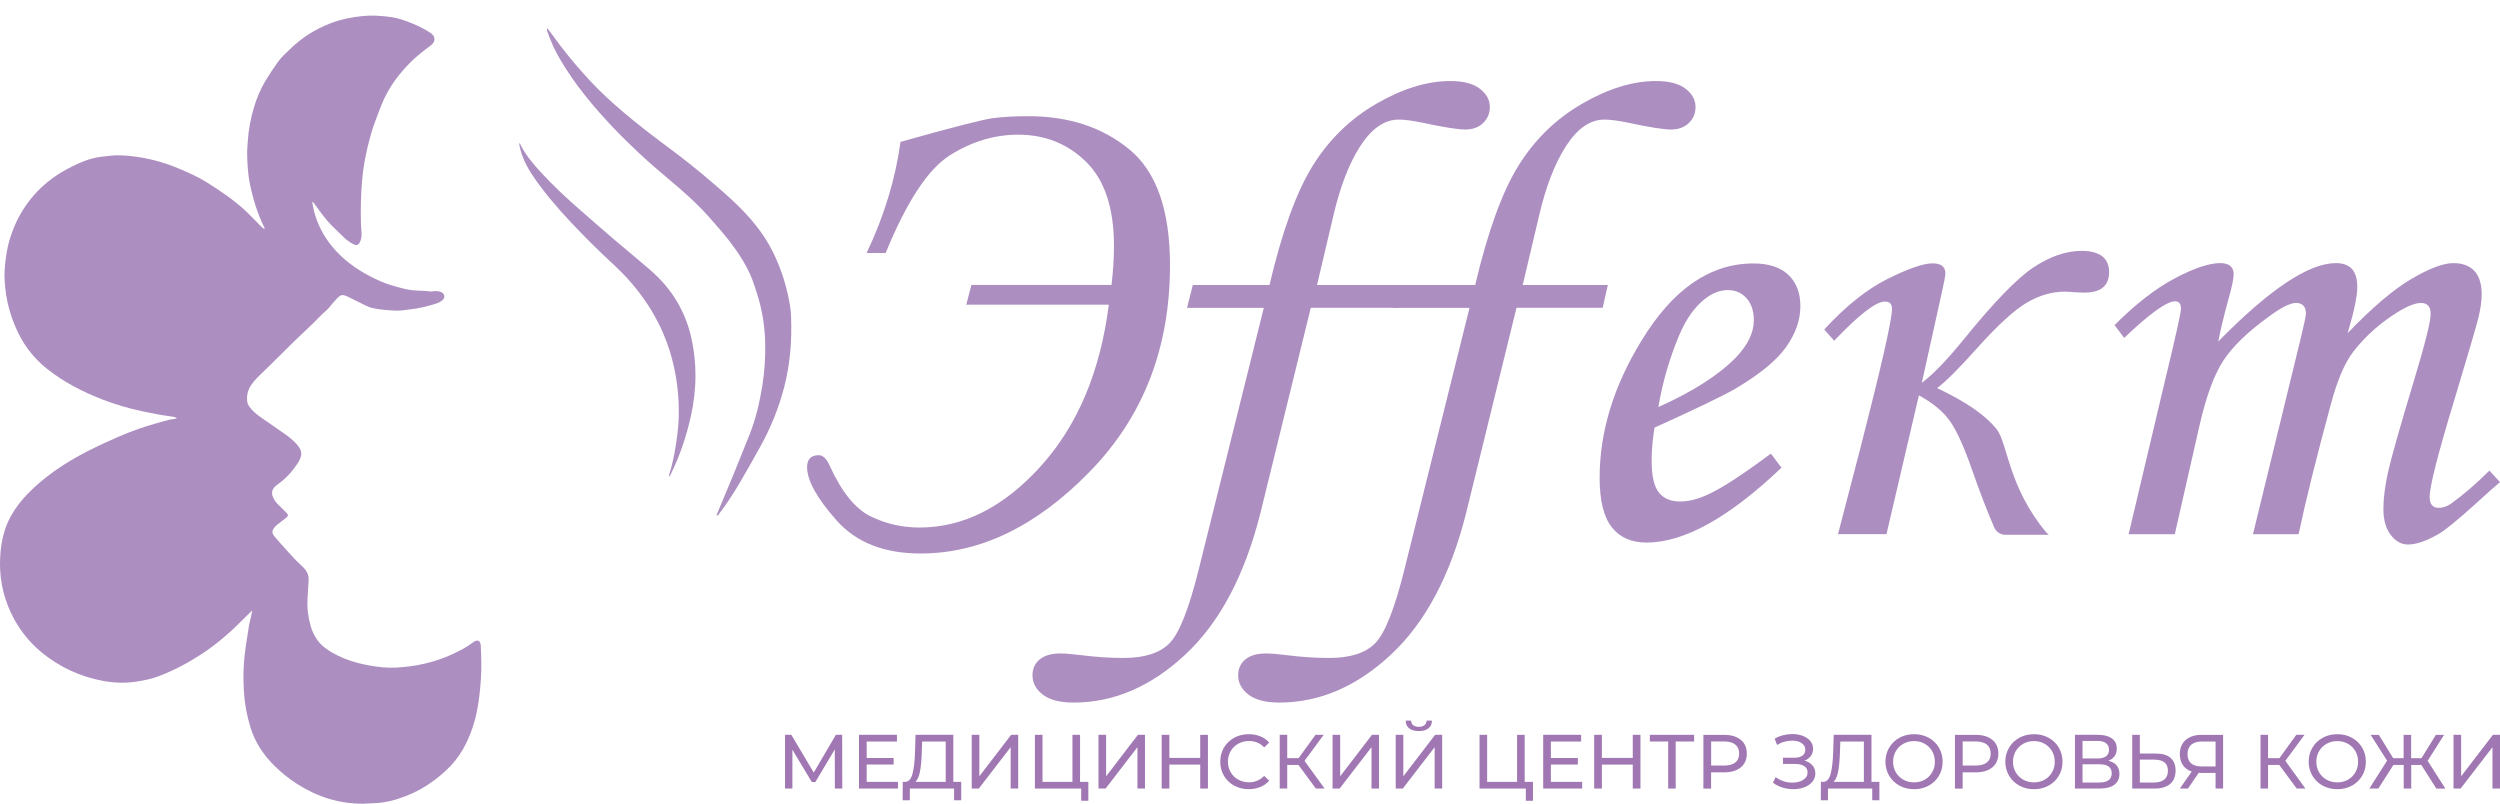 <?xml version="1.0" encoding="UTF-8"?> <svg xmlns="http://www.w3.org/2000/svg" id="_Слой_1" data-name="Слой 1" viewBox="0 0 594.53 191.18"> <defs> <style> .cls-1 { fill: #a077b3; } .cls-2 { fill: #ad8ec1; } </style> </defs> <g> <path class="cls-2" d="m59.88,145.27c-.61.6-1.23,1.18-1.83,1.79-3.09,3.14-6.38,6.04-10.07,8.46-3.18,2.08-6.52,3.86-10.06,5.22-1.83.71-3.76,1.11-5.71,1.39-2.53.36-5.06.28-7.58-.18-5.53-1.01-10.47-3.28-14.8-6.86-3.13-2.6-5.54-5.75-7.27-9.44-2.02-4.33-2.82-8.89-2.49-13.63.22-3.25.91-6.41,2.52-9.29,1.11-1.98,2.48-3.77,4.09-5.4,1.87-1.9,3.89-3.6,6.05-5.15,1.71-1.22,3.48-2.33,5.31-3.38,3.12-1.79,6.39-3.27,9.67-4.73,2.35-1.04,4.76-1.94,7.2-2.73,1.73-.56,3.5-1.01,5.26-1.5.61-.17,1.26-.13,1.91-.36-.54-.41-1.16-.41-1.74-.49-2.22-.29-4.41-.73-6.6-1.2-3.11-.67-6.16-1.56-9.13-2.69-4.77-1.82-9.29-4.13-13.32-7.3-3.52-2.76-6.06-6.23-7.75-10.37-.97-2.37-1.71-4.8-2.08-7.32-.31-2.1-.5-4.21-.33-6.36.15-1.82.39-3.63.8-5.4.35-1.51.86-2.97,1.45-4.4,1.15-2.79,2.74-5.3,4.71-7.56,2-2.29,4.35-4.15,6.97-5.68,1.46-.85,2.98-1.59,4.53-2.23,1.51-.62,3.08-1.05,4.71-1.23,1.45-.17,2.91-.37,4.37-.31,4.97.19,9.72,1.37,14.28,3.32,2.13.92,4.25,1.87,6.22,3.1,3.31,2.07,6.52,4.25,9.38,6.93,1.13,1.06,2.17,2.2,3.27,3.29.33.32.62.69,1.06.86.1-.16.02-.25-.02-.34-1.7-3.42-2.77-7.04-3.51-10.76-.22-1.11-.32-2.24-.42-3.37-.08-.96-.13-1.93-.15-2.89-.03-1.18.07-2.37.15-3.56.18-2.71.69-5.37,1.46-7.97.67-2.25,1.58-4.4,2.81-6.44.91-1.52,1.9-2.97,2.92-4.42.77-1.09,1.79-1.96,2.73-2.89,2.83-2.78,6.11-4.88,9.84-6.29,2.47-.94,5.02-1.45,7.65-1.7,2.28-.22,4.53-.05,6.77.27,1.39.2,2.74.65,4.06,1.15,1.52.58,3.01,1.26,4.41,2.1.35.21.72.42,1.04.68.93.74.94,1.84.03,2.62-.5.43-1.05.81-1.58,1.21-2.59,1.97-4.87,4.24-6.82,6.85-1.69,2.25-2.98,4.7-3.96,7.33-.74,1.97-1.51,3.92-2.09,5.94-1.05,3.67-1.79,7.4-2.11,11.22-.27,3.26-.34,6.51-.26,9.77.02.85.12,1.71.15,2.56.03.7-.06,1.39-.37,2.02-.4.8-.81.92-1.61.52-.97-.49-1.82-1.17-2.58-1.94-1.22-1.24-2.54-2.38-3.67-3.71-1.11-1.31-2.07-2.72-3.1-4.09-.08-.11-.13-.24-.4-.28.15.8.26,1.57.46,2.32.83,3.12,2.3,5.9,4.37,8.39,2.46,2.96,5.49,5.18,8.88,6.94,1.67.87,3.38,1.66,5.18,2.18,1.9.55,3.8,1.15,5.81,1.23,1.1.05,2.21.06,3.3.22.28.04.55-.01.82-.05.64-.08,1.27-.03,1.87.22.79.33.98,1.23.37,1.81-.36.34-.76.63-1.25.79-2.15.73-4.34,1.26-6.61,1.51-1.07.12-2.13.33-3.21.29-1.82-.07-3.64-.2-5.43-.57-.68-.14-1.32-.38-1.95-.7-1.31-.66-2.62-1.32-3.94-1.95-1.55-.75-1.82-.7-3.01.57-.58.62-1.13,1.28-1.68,1.94-.3.36-.64.69-.99,1-.17.14-.35.27-.5.43-2.79,2.92-5.84,5.57-8.67,8.44-2.25,2.28-4.56,4.5-6.85,6.74-.57.56-1.07,1.19-1.52,1.85-.78,1.15-1.06,2.41-.92,3.78.05.48.24.9.52,1.29.7.99,1.61,1.75,2.58,2.44,1.96,1.39,3.95,2.75,5.92,4.12.89.62,1.72,1.3,2.47,2.07,1.75,1.8,1.77,2.97.4,5.03-1.21,1.82-2.72,3.48-4.56,4.77-.25.17-.48.37-.7.58-.75.73-.91,1.62-.47,2.57.28.61.65,1.16,1.13,1.63.67.66,1.35,1.31,2,1.98.58.6.55.79-.11,1.31-.7.54-1.4,1.08-2.09,1.63-.21.17-.42.37-.58.58-.71.9-.67,1.38.07,2.25,1.6,1.91,3.28,3.73,4.97,5.55.28.3.6.57.9.86.3.28.61.56.9.86.85.86,1.34,1.84,1.27,3.11-.07,1.41-.17,2.81-.26,4.22-.15,2.27.13,4.46.74,6.63.34,1.21.87,2.32,1.61,3.34.96,1.33,2.26,2.27,3.66,3.06,2.68,1.51,5.58,2.41,8.58,2.95,2.18.4,4.38.65,6.6.52,4.57-.26,8.97-1.22,13.14-3.13,1.78-.82,3.54-1.7,5.1-2.92.17-.13.38-.24.58-.31.5-.18.87,0,1.05.5.07.18.12.37.13.56.13,2.59.21,5.18.05,7.78-.17,2.71-.45,5.39-.99,8.05-.45,2.25-1.15,4.43-2.09,6.53-.78,1.76-1.73,3.39-2.91,4.9-1.46,1.86-3.22,3.41-5.1,4.83-2.09,1.57-4.36,2.84-6.79,3.78-2.4.93-4.88,1.6-7.49,1.67-.91.02-1.81.14-2.73.14-5.69,0-10.88-1.65-15.65-4.72-1.91-1.23-3.68-2.65-5.3-4.24-2.66-2.61-4.68-5.65-5.78-9.25-.85-2.79-1.38-5.62-1.55-8.54-.1-1.71-.14-3.43-.07-5.13.07-1.82.24-3.64.5-5.44.25-1.69.51-3.39.79-5.07.1-.62.29-1.24.42-1.86.12-.53.22-1.07.33-1.61-.04-.01-.08-.02-.12-.04Z"></path> <path class="cls-2" d="m130.17,6.71c.58.76,1.16,1.52,1.72,2.3,2.1,2.92,4.38,5.69,6.77,8.37,1.12,1.26,2.26,2.5,3.45,3.69,2.77,2.78,5.75,5.33,8.79,7.81,4.28,3.51,8.82,6.67,13.15,10.1,2.1,1.66,4.14,3.41,6.17,5.15,2.12,1.81,4.21,3.67,6.16,5.66,3.13,3.2,5.83,6.71,7.75,10.79,1.87,3.98,3.14,8.14,3.8,12.49.11.71.16,1.43.19,2.15.23,5.69-.2,11.32-1.63,16.85-1.31,5.03-3.25,9.8-5.79,14.34-1.67,2.99-3.33,5.99-5.09,8.93-1.4,2.32-2.87,4.6-4.52,6.75-.16.21-.27.48-.6.54-.14-.25.04-.43.12-.62,2.64-6.24,5.21-12.5,7.7-18.8,1.46-3.69,2.34-7.54,2.97-11.45.55-3.42.78-6.86.69-10.32-.1-3.95-.72-7.81-1.93-11.57-.51-1.58-.99-3.17-1.67-4.68-.92-2.05-2.11-3.95-3.38-5.79-1.88-2.71-4.07-5.16-6.24-7.63-2.8-3.19-5.96-5.98-9.19-8.71-2.59-2.19-5.19-4.38-7.67-6.72-2.07-1.96-4.12-3.94-6.07-6-4.75-5-9.14-10.29-12.64-16.26-1.18-2.01-2.15-4.11-2.92-6.31-.11-.31-.26-.61-.12-1.05Z"></path> <path class="cls-2" d="m123.46,34.09c.21.03.24.18.3.3,1.2,2.37,2.86,4.4,4.64,6.34,3.08,3.36,6.4,6.48,9.86,9.46,2.64,2.27,5.22,4.61,7.88,6.85,2.81,2.37,5.64,4.71,8.43,7.11,5.29,4.55,8.69,10.23,10.03,17.11.51,2.61.79,5.25.79,7.9,0,3.35-.38,6.67-1.12,9.94-1.03,4.6-2.51,9.05-4.57,13.3-.15.32-.3.65-.59.98-.08-.3.02-.49.08-.68.96-3.07,1.5-6.22,1.9-9.41.32-2.56.41-5.13.29-7.69-.27-5.65-1.42-11.12-3.66-16.33-2.09-4.84-4.97-9.16-8.52-13.06-1.97-2.17-4.18-4.1-6.29-6.12-1.64-1.57-3.24-3.17-4.82-4.8-3.37-3.47-6.64-7.03-9.54-10.91-1.61-2.15-3.15-4.35-4.15-6.86-.44-1.1-.77-2.23-.95-3.42Z"></path> </g> <g> <path class="cls-2" d="m263.69,72.45h-33.9l1.23-4.69h33.32c.38-3.37.58-6.45.58-9.23,0-8.98-2.19-15.65-6.58-19.99-4.39-4.34-9.79-6.51-16.21-6.51-5.65,0-11.07,1.64-16.25,4.91-5.18,3.28-10.27,11.02-15.26,23.23h-4.53c4.17-8.78,6.86-17.59,8.06-26.43,12.34-3.47,19.7-5.36,22.09-5.66,2.39-.3,5.17-.45,8.35-.45,9.6,0,17.61,2.64,24.02,7.93,6.42,5.29,9.63,14.46,9.63,27.51,0,19.65-6.33,35.99-19.01,49.02-12.67,13.03-26.11,19.54-40.31,19.54-8.67,0-15.33-2.63-19.99-7.89-4.66-5.26-6.99-9.48-6.99-12.66,0-1.89.93-2.83,2.8-2.83.99,0,1.86.87,2.63,2.61,2.8,6.15,6.01,10.12,9.63,11.91s7.51,2.68,11.68,2.68c10.42,0,20.02-4.85,28.8-14.55,8.78-9.7,14.18-22.52,16.21-38.45Z"></path> <path class="cls-2" d="m283.64,67.77h18.26c3-12.73,6.44-22.2,10.31-28.41,3.87-6.21,8.91-11.11,15.12-14.7,6.21-3.59,12.07-5.39,17.57-5.39,3.11,0,5.45.61,7.03,1.83,1.58,1.22,2.37,2.67,2.37,4.35,0,1.53-.54,2.8-1.61,3.82-1.07,1.02-2.47,1.53-4.21,1.53s-5.15-.53-10.1-1.6c-2.45-.51-4.36-.76-5.74-.76-3.37,0-6.4,2.08-9.1,6.23-2.7,4.15-4.87,9.77-6.5,16.84l-3.84,16.27h20.24l-1.22,5.42h-20.5l-11.96,48.73c-3.72,14.82-9.66,26.05-17.83,33.69-8.17,7.64-17.05,11.46-26.62,11.46-3.21,0-5.64-.62-7.29-1.87-1.65-1.25-2.48-2.79-2.48-4.62,0-1.58.57-2.84,1.72-3.78,1.15-.94,2.79-1.41,4.93-1.41,1.07,0,2.65.13,4.74.38,3.56.46,6.98.69,10.24.69,5.04,0,8.71-1.18,11-3.55,2.29-2.37,4.58-8.16,6.87-17.38l15.51-62.33h-18.26l1.37-5.42Z"></path> <path class="cls-2" d="m332.56,67.77h18.26c3-12.73,6.44-22.2,10.31-28.41,3.87-6.21,8.91-11.11,15.12-14.7,6.21-3.59,12.07-5.39,17.57-5.39,3.11,0,5.45.61,7.03,1.83,1.58,1.22,2.37,2.67,2.37,4.35,0,1.53-.54,2.8-1.61,3.82-1.07,1.02-2.47,1.53-4.21,1.53s-5.15-.53-10.1-1.6c-2.45-.51-4.36-.76-5.74-.76-3.37,0-6.4,2.08-9.1,6.23-2.7,4.15-4.87,9.77-6.5,16.84l-3.84,16.27h20.24l-1.22,5.42h-20.5l-11.96,48.73c-3.72,14.82-9.66,26.05-17.84,33.69-8.17,7.64-17.05,11.46-26.62,11.46-3.21,0-5.64-.62-7.29-1.87-1.65-1.25-2.48-2.79-2.48-4.62,0-1.58.57-2.84,1.72-3.78,1.15-.94,2.79-1.41,4.93-1.41,1.07,0,2.65.13,4.74.38,3.56.46,6.98.69,10.24.69,5.04,0,8.71-1.18,11-3.55,2.29-2.37,4.58-8.16,6.88-17.38l15.51-62.33h-18.26l1.38-5.42Z"></path> <path class="cls-2" d="m421.13,107.87l2.52,3.36c-12.48,11.87-23.17,17.8-32.08,17.8-3.62,0-6.38-1.22-8.29-3.67-1.91-2.44-2.87-6.36-2.87-11.76,0-10.9,3.31-21.74,9.93-32.54,7.44-12.27,16.32-18.41,26.66-18.41,3.62,0,6.38.9,8.29,2.71,1.91,1.81,2.86,4.29,2.86,7.45,0,3.31-1.14,6.57-3.44,9.78-2.29,3.21-6.39,6.54-12.3,10.01-2.96,1.68-9.27,4.71-18.94,9.09-.46,2.75-.69,5.37-.69,7.87,0,3.62.57,6.14,1.72,7.56,1.14,1.43,2.81,2.14,5,2.14s4.38-.58,6.88-1.76c3.36-1.58,8.28-4.79,14.74-9.62Zm-26.73-11.08c8.2-3.67,14.36-7.61,18.48-11.84,2.8-2.95,4.2-5.88,4.2-8.78,0-2.19-.57-3.93-1.72-5.23-1.14-1.3-2.63-1.95-4.47-1.95s-3.72.71-5.5,2.14c-2.39,1.88-4.41,4.74-6.04,8.55-2.34,5.6-4,11.31-4.96,17.11Z"></path> <path class="cls-2" d="m505.16,80.37l-2.29-3.06c5.04-5.04,9.83-8.76,14.38-11.15,4.54-2.39,8.12-3.59,10.73-3.59,1.07,0,1.88.23,2.42.69.53.46.8,1.1.8,1.91,0,1.02-.41,2.98-1.22,5.88-1.17,4.28-1.99,7.66-2.45,10.16,12.19-12.42,21.51-18.64,27.96-18.64,1.68,0,2.95.46,3.81,1.38.86.92,1.29,2.37,1.29,4.35,0,2.14-.76,5.78-2.29,10.92,5.81-6.06,10.85-10.35,15.13-12.87,4.28-2.52,7.62-3.78,10.01-3.78,2.14,0,3.8.61,4.97,1.83,1.17,1.22,1.76,3.11,1.76,5.65,0,1.53-.26,3.34-.76,5.42-.51,2.09-2.37,8.45-5.58,19.1-4.02,13.19-6.03,21.06-6.03,23.6,0,1.73.71,2.6,2.14,2.6.97,0,1.91-.31,2.83-.92,3-2.14,6.08-4.79,9.24-7.94l2.52,2.75c-1.07.87-3.08,2.65-6.03,5.35-4.07,3.67-6.88,5.96-8.4,6.88-2.95,1.73-5.45,2.6-7.49,2.6-1.53,0-2.88-.75-4.05-2.25-1.17-1.5-1.76-3.58-1.76-6.23,0-2.44.36-5.31,1.07-8.59.71-3.28,2.8-10.66,6.26-22.11,2.6-8.61,3.9-13.83,3.9-15.66,0-1.73-.76-2.6-2.29-2.6-1.27,0-2.98.64-5.12,1.91-4.38,2.65-8.05,5.88-11,9.7-2.04,2.65-3.82,6.85-5.35,12.6-3.41,12.58-5.96,22.84-7.64,30.78h-10.85l11.38-46.67c.81-3.36,1.22-5.3,1.22-5.81,0-.81-.2-1.44-.61-1.87-.41-.43-.99-.65-1.75-.65-1.37,0-3.51,1.07-6.41,3.21-5.03,3.62-8.66,7.12-10.87,10.5-2.21,3.39-4.1,8.54-5.68,15.47l-5.87,25.82h-10.98l8.63-36.44c2.55-10.54,3.82-16.27,3.82-17.19,0-1.17-.46-1.76-1.38-1.76-1.99,0-6.03,2.9-12.14,8.71Z"></path> <path class="cls-2" d="m487.24,127.19c-.16-.17-.27-.18-.57-.53-9.05-10.77-9.23-21.21-11.79-24.52-2.57-3.31-7.31-6.59-14.22-9.85,2.09-1.53,5.39-4.85,9.92-9.94,4.73-5.24,8.57-8.72,11.52-10.43,2.95-1.71,5.93-2.56,8.93-2.56.56,0,1.4.05,2.52.15l2.14.08c3.92,0,5.88-1.63,5.88-4.89s-2.17-5.04-6.49-5.04c-3.72,0-7.55,1.31-11.5,3.93-3.95,2.62-9.56,8.44-16.85,17.45-3.87,4.74-7.11,8.07-9.7,10l4.62-20.84c.66-2.91.99-4.64.99-5.2,0-1.58-1.02-2.37-3.06-2.37-2.19,0-5.76,1.24-10.7,3.7-4.94,2.47-9.96,6.48-15.06,12.03l2.37,2.67c5.91-6.21,9.93-9.32,12.07-9.32,1.12,0,1.68.59,1.68,1.76,0,2.55-2.5,13.55-7.49,33l-5.35,20.55h11.53l7.71-33c3.46,1.89,5.99,4.02,7.59,6.42,1.6,2.39,3.29,6.19,5.08,11.39,1.75,5,3.49,9.52,5.23,13.59.46,1.07,1.52,1.76,2.68,1.76h10.31Z"></path> </g> <g> <path class="cls-1" d="m198.54,187.53l-.02-9.31-4.62,7.76h-.84l-4.62-7.7v9.25h-1.75v-12.78h1.5l5.33,8.98,5.26-8.98h1.5l.02,12.78h-1.75Z"></path> <path class="cls-1" d="m213.55,185.94v1.59h-9.27v-12.78h9.02v1.59h-7.19v3.92h6.41v1.55h-6.41v4.13h7.45Z"></path> <path class="cls-1" d="m228.59,185.94v4.38h-1.7v-2.79h-10.51l-.02,2.79h-1.7l.02-4.38h.62c.8-.05,1.37-.68,1.7-1.91.33-1.22.53-2.95.6-5.18l.13-4.11h8.98v11.19h1.88Zm-9.81-2.45c-.23,1.18-.59,2-1.09,2.45h7.21v-9.6h-5.6l-.09,2.68c-.06,1.8-.2,3.29-.43,4.47Z"></path> <path class="cls-1" d="m231.09,174.75h1.81v9.86l7.56-9.86h1.68v12.78h-1.79v-9.84l-7.58,9.84h-1.68v-12.78Z"></path> <path class="cls-1" d="m258.82,185.94v4.49h-1.7v-2.9h-11.01v-12.78h1.81v11.19h7.12v-11.19h1.81v11.19h1.97Z"></path> <path class="cls-1" d="m261.24,174.75h1.81v9.86l7.56-9.86h1.68v12.78h-1.79v-9.84l-7.58,9.84h-1.68v-12.78Z"></path> <path class="cls-1" d="m287.26,174.75v12.78h-1.83v-5.7h-7.34v5.7h-1.83v-12.78h1.83v5.49h7.34v-5.49h1.83Z"></path> <path class="cls-1" d="m293.49,186.83c-1.03-.57-1.83-1.34-2.42-2.34s-.88-2.11-.88-3.35.29-2.36.88-3.35,1.39-1.77,2.43-2.34c1.03-.57,2.19-.85,3.47-.85,1,0,1.91.17,2.74.5s1.53.83,2.12,1.49l-1.19,1.15c-.96-1.01-2.16-1.52-3.6-1.52-.95,0-1.81.21-2.57.64s-1.37,1.01-1.8,1.76c-.43.75-.65,1.59-.65,2.51s.22,1.76.65,2.51c.43.75,1.03,1.33,1.8,1.76s1.62.64,2.57.64c1.42,0,2.62-.51,3.6-1.53l1.19,1.15c-.58.66-1.29,1.16-2.13,1.5-.83.34-1.75.51-2.75.51-1.28,0-2.43-.28-3.46-.85Z"></path> <path class="cls-1" d="m308.79,181.91h-2.67v5.62h-1.79v-12.78h1.79v5.55h2.7l4.02-5.55h1.95l-4.56,6.19,4.78,6.59h-2.08l-4.14-5.62Z"></path> <path class="cls-1" d="m316.9,174.75h1.81v9.86l7.56-9.86h1.68v12.78h-1.79v-9.84l-7.58,9.84h-1.68v-12.78Z"></path> <path class="cls-1" d="m331.92,174.75h1.81v9.86l7.56-9.86h1.68v12.78h-1.79v-9.84l-7.58,9.84h-1.68v-12.78Zm3.19-1.54c-.54-.43-.82-1.05-.83-1.85h1.3c.01.48.18.84.5,1.1.32.26.77.39,1.34.39s.99-.13,1.32-.39c.33-.26.51-.63.52-1.1h1.28c-.01.79-.29,1.41-.83,1.84s-1.3.66-2.29.66-1.77-.22-2.31-.65Z"></path> <path class="cls-1" d="m364.56,185.94v4.49h-1.7v-2.9h-11.01v-12.78h1.81v11.19h7.12v-11.19h1.81v11.19h1.97Z"></path> <path class="cls-1" d="m376.26,185.94v1.59h-9.27v-12.78h9.02v1.59h-7.19v3.92h6.41v1.55h-6.41v4.13h7.45Z"></path> <path class="cls-1" d="m390.12,174.75v12.78h-1.83v-5.7h-7.34v5.7h-1.83v-12.78h1.83v5.49h7.34v-5.49h1.83Z"></path> <path class="cls-1" d="m402.88,176.34h-4.38v11.19h-1.79v-11.19h-4.36v-1.59h10.53v1.59Z"></path> <path class="cls-1" d="m413.99,175.94c.95.79,1.42,1.88,1.42,3.27s-.47,2.48-1.42,3.27-2.25,1.19-3.91,1.19h-3.16v3.87h-1.83v-12.78h4.98c1.65,0,2.96.4,3.91,1.19Zm-1.31,5.39c.61-.49.91-1.2.91-2.13s-.3-1.63-.91-2.13c-.61-.49-1.49-.74-2.65-.74h-3.1v5.73h3.1c1.16,0,2.04-.25,2.65-.74Z"></path> <path class="cls-1" d="m431.04,182.01c.45.54.67,1.19.67,1.94s-.24,1.41-.72,1.98c-.48.57-1.12,1-1.92,1.3-.8.3-1.66.45-2.6.45-.85,0-1.7-.13-2.54-.38-.84-.26-1.61-.64-2.3-1.15l.64-1.35c.56.44,1.19.77,1.88.99.69.22,1.39.33,2.1.33,1.02,0,1.88-.22,2.57-.65.69-.43,1.04-1.02,1.04-1.78,0-.64-.26-1.14-.79-1.49-.52-.35-1.26-.52-2.21-.52h-2.85v-1.48h2.72c.81,0,1.45-.17,1.91-.5s.68-.8.68-1.4c0-.67-.3-1.2-.89-1.59-.6-.39-1.35-.58-2.26-.58-.6,0-1.2.09-1.82.26-.62.17-1.2.43-1.74.77l-.58-1.5c.64-.36,1.33-.64,2.04-.82.72-.18,1.44-.27,2.15-.27.9,0,1.73.14,2.48.42.75.28,1.35.69,1.8,1.22.44.54.67,1.16.67,1.88,0,.65-.18,1.21-.54,1.7-.36.49-.85.85-1.49,1.1.8.22,1.43.6,1.88,1.14Z"></path> <path class="cls-1" d="m446.94,185.94v4.38h-1.7v-2.79h-10.51l-.02,2.79h-1.7l.02-4.38h.62c.8-.05,1.37-.68,1.7-1.91.33-1.22.53-2.95.6-5.18l.13-4.11h8.98v11.19h1.88Zm-9.81-2.45c-.23,1.18-.59,2-1.09,2.45h7.21v-9.6h-5.6l-.09,2.68c-.06,1.8-.2,3.29-.43,4.47Z"></path> <path class="cls-1" d="m451.71,186.83c-1.04-.57-1.85-1.35-2.44-2.35-.59-1-.89-2.11-.89-3.34s.3-2.34.89-3.34c.59-1,1.4-1.78,2.44-2.35,1.03-.57,2.2-.85,3.49-.85s2.43.28,3.47.85c1.03.57,1.84,1.34,2.43,2.34.58.99.88,2.11.88,3.35s-.29,2.36-.88,3.35c-.58.99-1.39,1.77-2.43,2.34s-2.19.85-3.47.85-2.45-.28-3.49-.85Zm6.01-1.41c.75-.43,1.34-1.01,1.77-1.76.43-.75.65-1.59.65-2.51s-.22-1.76-.65-2.51c-.43-.75-1.02-1.33-1.77-1.76s-1.59-.64-2.53-.64-1.79.21-2.55.64-1.36,1.01-1.79,1.76c-.43.75-.65,1.59-.65,2.51s.22,1.76.65,2.51c.43.75,1.03,1.33,1.79,1.76s1.61.64,2.55.64,1.78-.21,2.53-.64Z"></path> <path class="cls-1" d="m473.81,175.94c.95.79,1.42,1.88,1.42,3.27s-.47,2.48-1.42,3.27-2.25,1.19-3.91,1.19h-3.16v3.87h-1.83v-12.78h4.98c1.65,0,2.96.4,3.91,1.19Zm-1.31,5.39c.61-.49.91-1.2.91-2.13s-.3-1.63-.91-2.13c-.61-.49-1.49-.74-2.65-.74h-3.1v5.73h3.1c1.16,0,2.04-.25,2.65-.74Z"></path> <path class="cls-1" d="m480.22,186.83c-1.04-.57-1.85-1.35-2.44-2.35-.59-1-.89-2.11-.89-3.34s.3-2.34.89-3.34c.59-1,1.4-1.78,2.44-2.35,1.03-.57,2.2-.85,3.49-.85s2.43.28,3.47.85c1.03.57,1.84,1.34,2.43,2.34.58.99.88,2.11.88,3.35s-.29,2.36-.88,3.35c-.58.99-1.39,1.77-2.43,2.34s-2.19.85-3.47.85-2.45-.28-3.49-.85Zm6.01-1.41c.75-.43,1.34-1.01,1.77-1.76.43-.75.65-1.59.65-2.51s-.22-1.76-.65-2.51c-.43-.75-1.02-1.33-1.77-1.76s-1.59-.64-2.53-.64-1.79.21-2.55.64-1.36,1.01-1.79,1.76c-.43.75-.65,1.59-.65,2.51s.22,1.76.65,2.51c.43.75,1.03,1.33,1.79,1.76s1.61.64,2.55.64,1.78-.21,2.53-.64Z"></path> <path class="cls-1" d="m503.36,182.01c.44.53.67,1.21.67,2.04,0,1.11-.41,1.96-1.21,2.57-.81.61-1.99.91-3.53.91h-5.84v-12.78h5.49c1.4,0,2.49.28,3.28.85.79.57,1.18,1.38,1.18,2.44,0,.69-.17,1.28-.52,1.77-.35.49-.84.85-1.47,1.1.86.21,1.52.58,1.96,1.1Zm-8.11-1.63h3.56c.89,0,1.57-.18,2.04-.53.47-.35.7-.87.7-1.55s-.24-1.2-.71-1.56c-.47-.36-1.15-.54-2.03-.54h-3.56v4.18Zm6.94,3.52c0-.73-.25-1.27-.74-1.62-.49-.35-1.23-.52-2.2-.52h-4v4.33h4c1.96,0,2.94-.73,2.94-2.19Z"></path> <path class="cls-1" d="m516.17,180.23c.81.68,1.21,1.69,1.21,3.01,0,1.4-.44,2.47-1.3,3.19-.87.73-2.11,1.1-3.73,1.1h-5.28v-12.78h1.81v4.45h3.8c1.52,0,2.69.34,3.5,1.02Zm-1.46,5.14c.57-.48.85-1.18.85-2.09,0-1.75-1.1-2.63-3.29-2.63h-3.39v5.44h3.39c1.06,0,1.87-.24,2.44-.72Z"></path> <path class="cls-1" d="m528.68,174.75v12.78h-1.79v-3.72h-3.52c-.22,0-.38,0-.49-.02l-2.56,3.74h-1.93l2.83-4.05c-.91-.3-1.61-.81-2.1-1.52-.49-.71-.73-1.58-.73-2.6,0-1.45.47-2.58,1.4-3.39.93-.81,2.19-1.21,3.77-1.21h5.13Zm-7.62,6.76c.55.5,1.37.76,2.45.76h3.38v-5.93h-3.27c-1.1,0-1.93.26-2.52.77s-.88,1.25-.88,2.23.28,1.68.83,2.18Z"></path> <path class="cls-1" d="m542.03,181.91h-2.66v5.62h-1.79v-12.78h1.79v5.55h2.7l4.02-5.55h1.95l-4.56,6.19,4.78,6.59h-2.08l-4.14-5.62Z"></path> <path class="cls-1" d="m552.36,186.83c-1.04-.57-1.85-1.35-2.44-2.35-.59-1-.89-2.11-.89-3.34s.3-2.34.89-3.34c.59-1,1.4-1.78,2.44-2.35,1.03-.57,2.2-.85,3.49-.85s2.43.28,3.47.85c1.03.57,1.84,1.34,2.43,2.34.58.99.88,2.11.88,3.35s-.29,2.36-.88,3.35c-.58.99-1.39,1.77-2.43,2.34s-2.19.85-3.47.85-2.45-.28-3.49-.85Zm6.01-1.41c.75-.43,1.34-1.01,1.77-1.76.43-.75.65-1.59.65-2.51s-.22-1.76-.65-2.51c-.43-.75-1.02-1.33-1.77-1.76s-1.59-.64-2.53-.64-1.79.21-2.55.64-1.36,1.01-1.79,1.76c-.43.75-.65,1.59-.65,2.51s.22,1.76.65,2.51c.43.75,1.03,1.33,1.79,1.76s1.61.64,2.55.64,1.78-.21,2.53-.64Z"></path> <path class="cls-1" d="m575.85,181.91h-2.43v5.62h-1.79v-5.62h-2.45l-3.58,5.62h-2.14l4.22-6.64-3.91-6.13h1.95l3.41,5.55h2.48v-5.55h1.79v5.55h2.45l3.43-5.55h1.95l-3.91,6.17,4.22,6.61h-2.14l-3.58-5.62Z"></path> <path class="cls-1" d="m583.48,174.75h1.81v9.86l7.56-9.86h1.68v12.78h-1.79v-9.84l-7.58,9.84h-1.68v-12.78Z"></path> </g> </svg> 